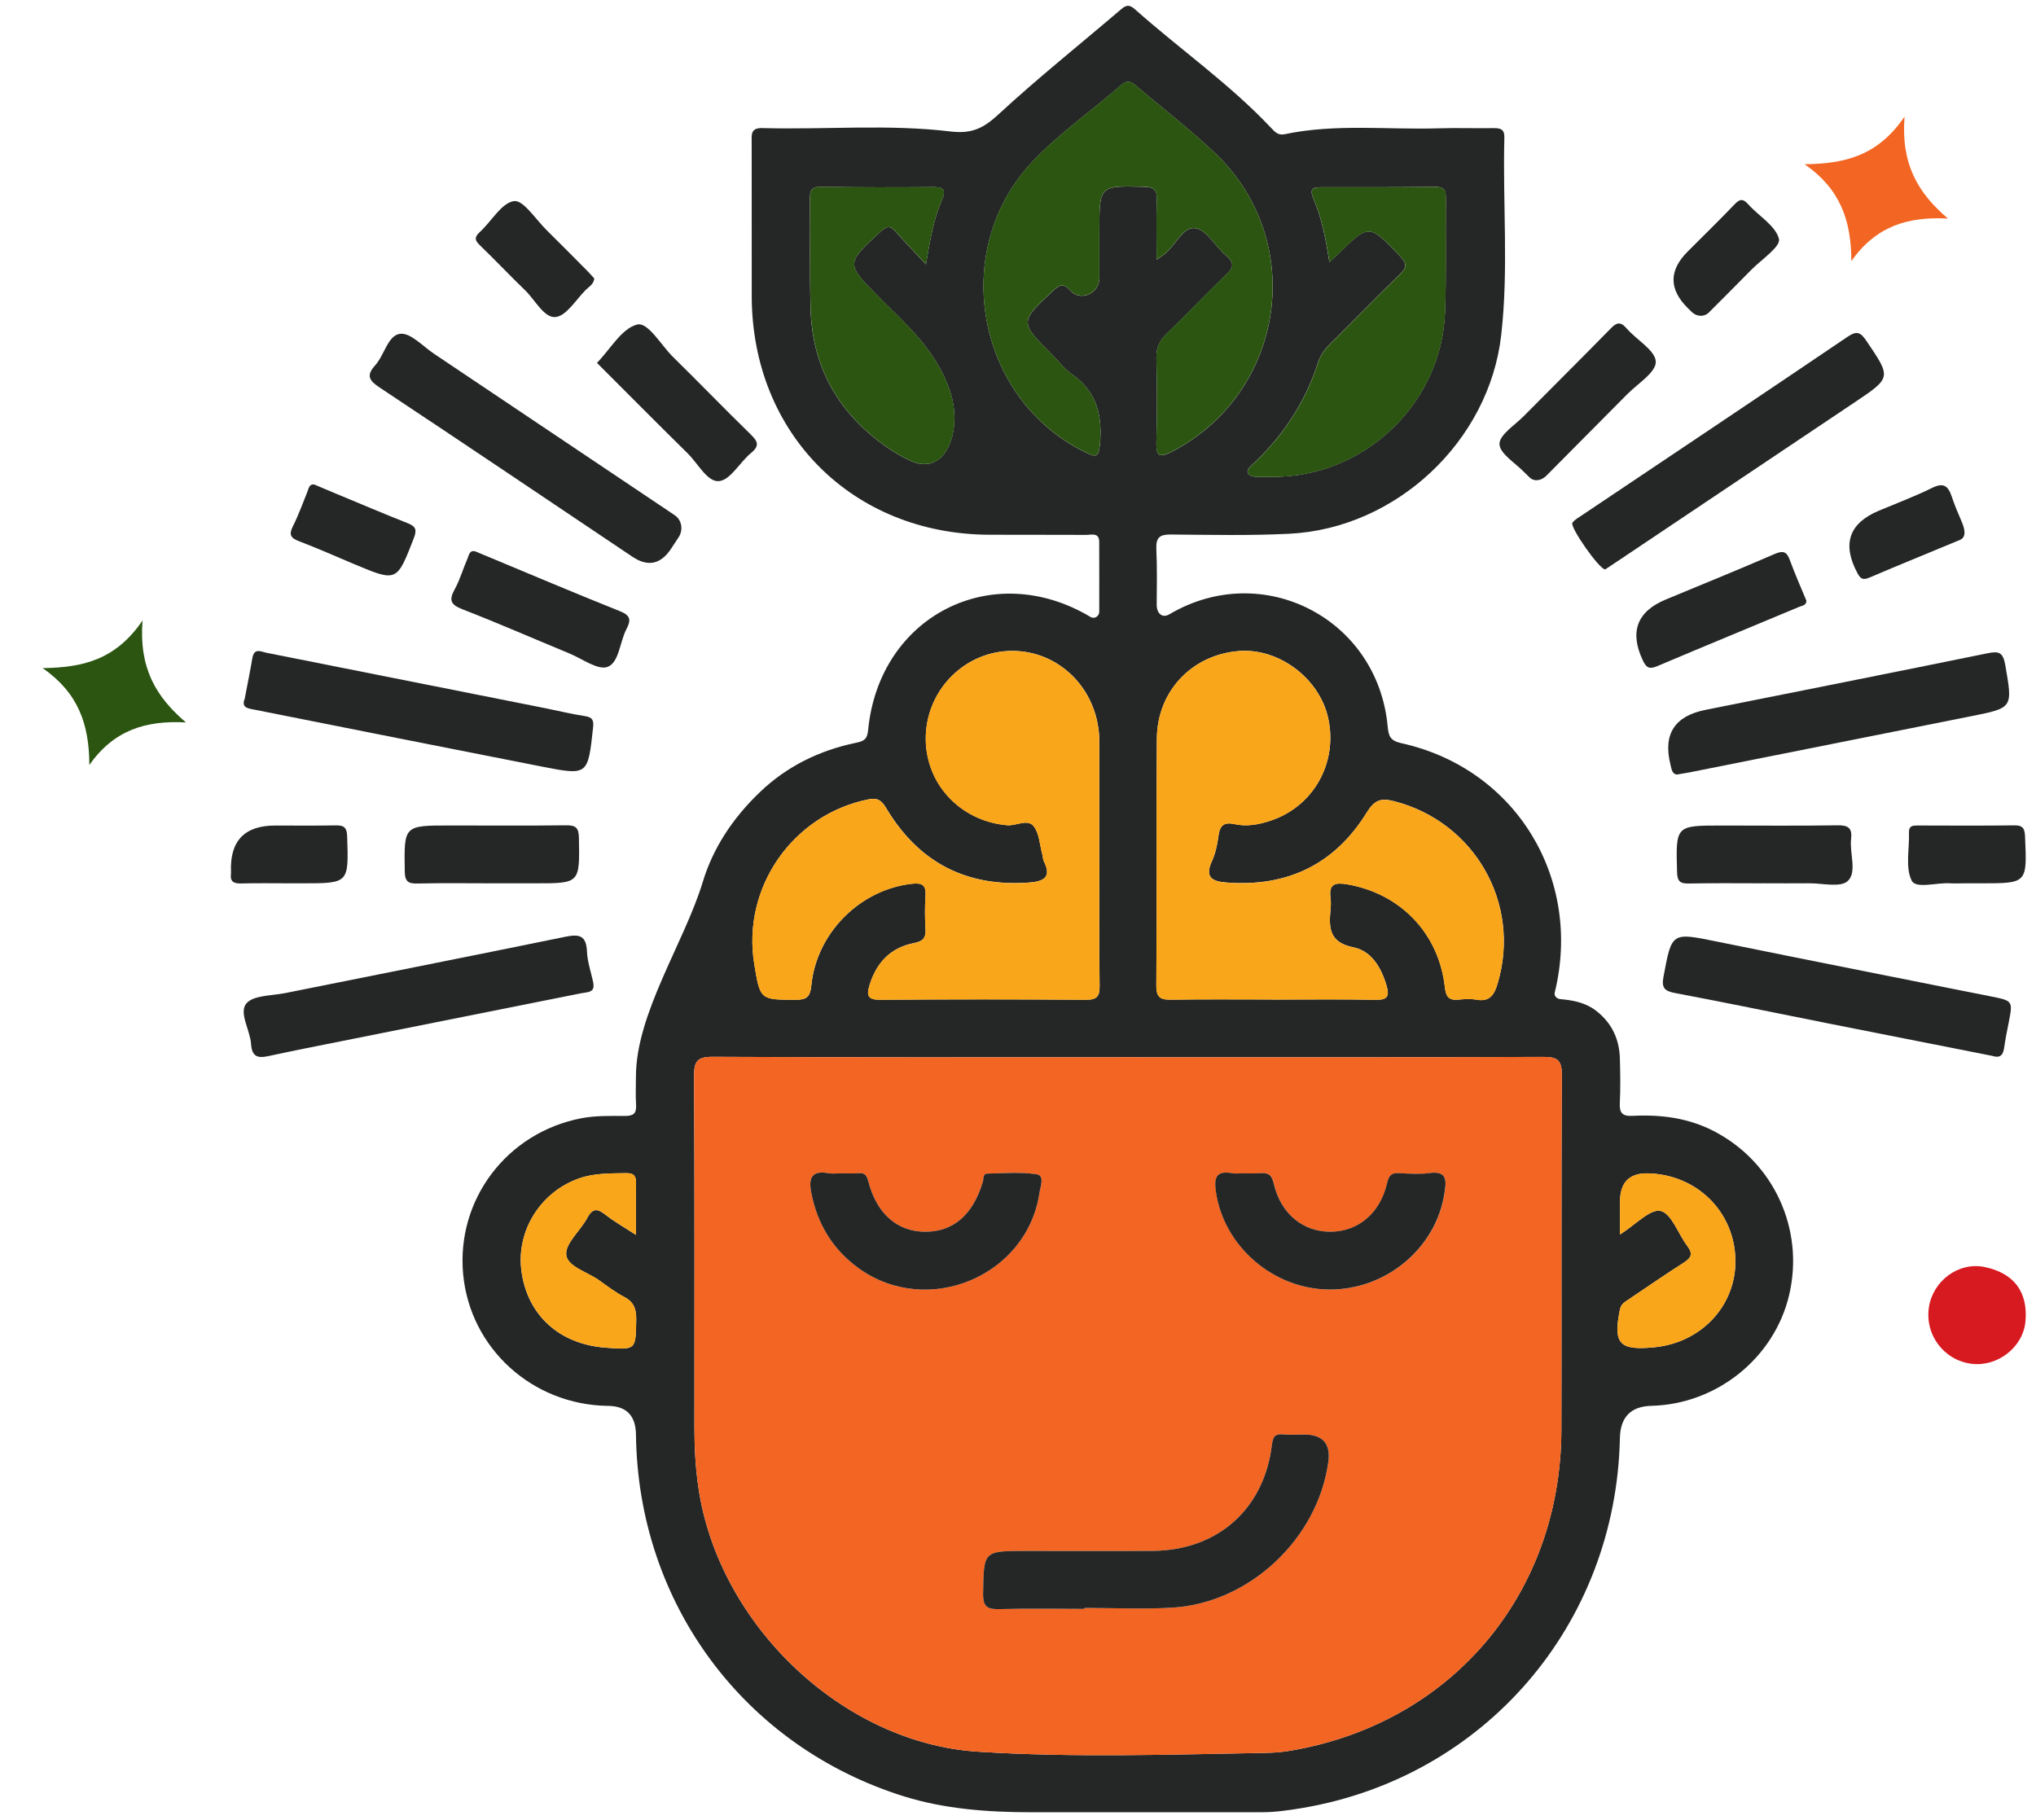 <svg xmlns="http://www.w3.org/2000/svg" width="113" height="101" viewBox="0 0 113 101" fill="none"><path d="M57.163 100.591C54.826 100.591 52.422 100.409 50.191 99.716C41.315 96.954 35.41 89.01 35.297 79.634C35.285 78.581 34.771 78.048 33.755 78.036C29.549 77.984 26.095 74.847 25.706 70.734C25.317 66.604 28.113 62.875 32.259 62.071C33.047 61.919 33.877 61.94 34.689 61.943C35.156 61.943 35.331 61.804 35.303 61.33C35.269 60.808 35.295 60.284 35.295 59.763C35.295 56.252 37.986 52.314 39.004 48.954C39.554 47.14 40.603 45.47 42.187 43.957C43.68 42.529 45.484 41.652 47.497 41.232C47.943 41.138 48.131 41.046 48.181 40.533C48.791 34.176 55.091 30.982 60.531 34.249C60.742 34.375 61.009 34.206 61.009 33.961C61.01 32.625 61.013 31.351 61.007 30.075C61.004 29.538 60.573 29.693 60.286 29.69C58.495 29.68 56.704 29.69 54.916 29.682C47.314 29.656 41.738 24.065 41.722 16.45C41.717 13.607 41.722 10.764 41.719 7.924C41.719 7.494 41.636 7.088 42.322 7.109C45.802 7.203 49.298 6.881 52.76 7.298C53.934 7.439 54.587 7.117 55.409 6.355C57.61 4.324 59.957 2.45 62.236 0.504C62.513 0.265 62.701 0.26 62.977 0.504C65.484 2.733 68.251 4.659 70.561 7.114C70.773 7.34 70.95 7.523 71.297 7.45C74.133 6.852 77.007 7.211 79.863 7.122C80.871 7.091 81.881 7.127 82.891 7.112C83.267 7.107 83.505 7.162 83.494 7.633C83.398 11.288 83.734 14.957 83.319 18.599C82.646 24.507 77.482 29.337 71.553 29.627C69.376 29.735 67.194 29.688 65.011 29.669C64.398 29.664 64.15 29.795 64.178 30.474C64.224 31.503 64.207 32.534 64.198 33.562C64.194 34.043 64.499 34.339 64.912 34.092C70.073 31.047 76.466 34.323 77.017 40.323C77.07 40.886 77.169 41.117 77.795 41.256C84.126 42.66 87.844 48.755 86.288 55.099C86.243 55.277 86.407 55.441 86.59 55.457C87.286 55.519 87.963 55.638 88.554 56.081C89.454 56.76 89.877 57.672 89.906 58.775C89.927 59.59 89.942 60.41 89.901 61.225C89.872 61.783 90.052 61.966 90.611 61.937C92.19 61.856 93.722 62.053 95.153 62.802C98.453 64.526 100.158 68.244 99.299 71.884C98.474 75.379 95.284 77.944 91.652 78.033C90.512 78.061 89.93 78.659 89.906 79.826C89.687 90.178 82.406 98.647 72.269 100.358C71.557 100.478 70.777 100.591 70.055 100.591H57.163ZM62.617 58.683C54.937 58.683 47.254 58.701 39.574 58.66C38.681 58.654 38.516 58.914 38.521 59.749C38.555 66.25 38.542 72.751 38.54 79.252C38.54 80.363 38.602 81.466 38.762 82.572C39.871 90.16 46.745 96.758 54.292 97.232C59.618 97.567 64.962 97.389 70.298 97.295C70.721 97.287 71.146 97.255 71.561 97.185C80.526 95.696 86.63 88.507 86.658 79.378C86.679 72.811 86.648 66.245 86.682 59.679C86.687 58.861 86.465 58.66 85.658 58.665C77.978 58.696 70.295 58.683 62.615 58.683H62.617ZM61.014 47.859C61.013 47.86 61.012 47.859 61.012 47.858C61.012 45.606 61.012 43.356 61.012 41.104C61.012 41.038 61.012 40.973 61.009 40.907C60.879 38.206 58.769 36.12 56.169 36.128C53.592 36.136 51.467 38.227 51.384 40.839C51.303 43.446 53.261 45.577 55.903 45.805C56.409 45.849 57.036 45.43 57.375 45.865C57.688 46.268 57.707 46.903 57.853 47.434C57.887 47.56 57.882 47.702 57.939 47.814C58.409 48.739 57.85 48.931 57.114 48.986C53.679 49.237 51.042 47.903 49.246 44.953C48.992 44.536 48.815 44.248 48.215 44.366C44.009 45.197 41.163 49.263 41.863 53.511C42.192 55.51 42.192 55.484 44.147 55.494C44.761 55.497 44.967 55.345 45.03 54.7C45.319 51.763 47.763 49.355 50.64 49.051C51.199 48.991 51.405 49.145 51.368 49.719C51.326 50.338 51.332 50.961 51.368 51.58C51.397 52.07 51.209 52.253 50.731 52.345C49.428 52.596 48.64 53.432 48.256 54.695C48.081 55.274 48.183 55.497 48.854 55.492C52.66 55.463 56.467 55.463 60.27 55.492C60.884 55.497 61.038 55.308 61.03 54.713C60.999 52.43 61.017 50.146 61.017 47.86C61.017 47.859 61.015 47.858 61.014 47.859ZM70.595 55.478C70.594 55.48 70.595 55.481 70.596 55.481C72.514 55.481 74.431 55.455 76.349 55.494C77.012 55.507 77.127 55.295 76.955 54.703C76.662 53.702 76.114 52.782 75.122 52.583C73.791 52.316 73.744 51.525 73.845 50.505C73.869 50.28 73.874 50.044 73.845 49.821C73.744 49.054 74.117 48.972 74.759 49.083C77.714 49.586 79.86 51.794 80.192 54.795C80.254 55.35 80.432 55.541 80.965 55.484C81.286 55.45 81.622 55.431 81.938 55.486C82.701 55.623 82.941 55.201 83.129 54.564C84.431 50.141 81.842 45.619 77.375 44.471C76.623 44.277 76.278 44.413 75.85 45.108C74.08 47.974 71.449 49.237 68.097 48.986C67.363 48.931 66.823 48.758 67.259 47.812C67.46 47.377 67.562 46.879 67.627 46.397C67.703 45.818 67.927 45.613 68.525 45.744C69.204 45.894 69.883 45.765 70.538 45.545C72.906 44.749 74.255 42.341 73.718 39.867C73.237 37.651 70.976 35.955 68.75 36.136C66.157 36.348 64.231 38.35 64.207 40.996C64.168 45.566 64.21 50.139 64.178 54.708C64.173 55.41 64.45 55.497 65.035 55.486C66.887 55.458 68.739 55.476 70.594 55.476C70.596 55.476 70.596 55.477 70.595 55.478ZM64.192 14.423C64.192 14.423 64.192 14.422 64.192 14.422C64.453 14.233 64.554 14.165 64.651 14.089C65.254 13.62 65.661 12.549 66.358 12.669C66.993 12.779 67.465 13.702 68.06 14.202C68.567 14.627 68.426 14.889 68.021 15.276C66.917 16.338 65.865 17.454 64.763 18.515C64.359 18.905 64.168 19.298 64.181 19.875C64.22 21.408 64.225 22.946 64.181 24.479C64.16 25.252 64.267 25.48 65.061 25.063C71.329 21.79 72.572 13.39 67.447 8.508C66.058 7.185 64.523 6.014 63.061 4.769C62.787 4.536 62.56 4.423 62.226 4.72C60.586 6.158 58.772 7.405 57.276 9.001C52.658 13.924 54.198 22.17 60.244 25.108C60.769 25.362 60.973 25.443 61.046 24.678C61.197 23.069 60.879 21.741 59.49 20.768C59.069 20.475 58.746 20.04 58.378 19.671C56.579 17.865 56.589 17.876 58.466 16.123C58.829 15.785 59.049 15.73 59.396 16.123C59.961 16.757 61.017 16.298 61.017 15.448C61.017 14.542 61.017 13.678 61.017 12.813C61.017 10.282 61.017 10.303 63.515 10.369C64.097 10.384 64.22 10.586 64.204 11.113C64.171 12.149 64.194 13.188 64.194 14.422C64.194 14.424 64.192 14.424 64.192 14.423ZM51.392 14.671C51.392 14.671 51.392 14.671 51.392 14.671C51.619 13.296 51.82 12.171 52.269 11.121C52.509 10.563 52.412 10.379 51.796 10.384C49.716 10.4 47.635 10.403 45.557 10.369C44.975 10.358 44.949 10.652 44.954 11.092C44.972 13.115 44.93 15.137 44.988 17.16C45.079 20.341 46.494 22.849 49.045 24.699C49.514 25.039 49.996 25.325 50.493 25.56C52.525 26.525 53.446 23.84 52.726 21.709C52.073 19.781 50.783 18.45 49.41 17.118C49.199 16.914 48.995 16.704 48.789 16.495C46.933 14.632 46.943 14.642 48.859 12.866C49.196 12.554 49.402 12.496 49.716 12.861C50.203 13.423 50.725 13.957 51.39 14.672C51.391 14.672 51.392 14.672 51.392 14.671ZM73.781 14.549C73.782 14.55 73.784 14.55 73.785 14.549C74.005 14.343 74.123 14.236 74.237 14.126C75.997 12.402 75.981 12.418 77.712 14.228C78.111 14.648 78.067 14.865 77.683 15.237C76.375 16.508 75.104 17.818 73.809 19.102C73.501 19.406 73.276 19.736 73.141 20.155C72.412 22.409 71.133 24.303 69.394 25.896C69.067 26.198 69.302 26.461 69.747 26.467C70.217 26.473 70.684 26.478 71.149 26.454C76.007 26.216 80.001 22.233 80.197 17.373C80.283 15.255 80.221 13.13 80.247 11.011C80.252 10.573 80.16 10.364 79.662 10.369C77.55 10.398 75.435 10.392 73.323 10.39C72.853 10.39 72.671 10.492 72.89 11.011C73.352 12.095 73.582 13.245 73.78 14.547C73.78 14.548 73.78 14.548 73.781 14.549ZM35.295 68.543C35.295 67.463 35.284 66.583 35.3 65.705C35.308 65.312 35.211 65.111 34.762 65.118C33.885 65.134 33.01 65.111 32.162 65.401C30.019 66.138 28.656 68.291 28.935 70.511C29.243 72.971 31.021 74.609 33.595 74.805C35.308 74.936 35.282 74.934 35.31 73.259C35.321 72.678 35.193 72.277 34.653 71.994C34.167 71.737 33.718 71.407 33.272 71.079C32.624 70.605 31.496 70.317 31.426 69.654C31.358 69.02 32.217 68.312 32.595 67.6C32.906 67.015 33.188 67.099 33.624 67.442C34.101 67.814 34.633 68.115 35.292 68.544C35.293 68.545 35.295 68.544 35.295 68.543ZM89.91 68.525C89.91 68.525 89.91 68.524 89.91 68.524C90.779 67.978 91.59 67.084 92.167 67.217C92.775 67.356 93.14 68.493 93.65 69.164C93.963 69.578 93.882 69.808 93.462 70.078C92.42 70.741 91.407 71.446 90.381 72.133C90.167 72.274 89.969 72.384 89.906 72.693C89.532 74.567 89.862 74.96 91.731 74.792C91.762 74.79 91.796 74.787 91.827 74.782C94.456 74.522 96.377 72.434 96.317 69.9C96.252 67.251 94.187 65.21 91.49 65.129C90.438 65.097 89.911 65.624 89.911 66.709C89.911 67.261 89.911 67.812 89.911 68.524C89.911 68.524 89.911 68.525 89.91 68.525Z" fill="#252626"></path><path d="M110.582 58.61C107.592 58.017 104.572 57.423 101.549 56.823C98.688 56.254 95.829 55.659 92.96 55.119C92.375 55.009 92.213 54.821 92.323 54.229C92.788 51.731 92.767 51.75 95.278 52.261C100.332 53.288 105.389 54.291 110.446 55.298C111.722 55.552 111.725 55.536 111.48 56.783C111.391 57.231 111.3 57.677 111.237 58.127C111.185 58.51 111.059 58.762 110.582 58.61Z" fill="#252626"></path><path d="M89.096 31.604C89.097 31.605 89.096 31.606 89.095 31.606C88.777 31.629 87.114 29.247 87.27 29.019C87.395 28.841 87.615 28.729 87.8 28.6C92.716 25.301 97.639 22.016 102.542 18.693C103.064 18.339 103.265 18.449 103.584 18.916C104.973 20.965 104.988 20.957 102.923 22.34C98.519 25.294 94.115 28.244 89.711 31.194C89.495 31.338 89.278 31.479 89.096 31.602C89.095 31.603 89.095 31.603 89.096 31.604Z" fill="#252626"></path><path d="M13.575 38.803C13.577 38.803 13.578 38.802 13.579 38.801C13.73 38.005 13.881 37.272 14.006 36.534C14.108 35.937 14.481 36.173 14.813 36.238C19.966 37.263 25.122 38.287 30.275 39.312C31.006 39.459 31.732 39.639 32.468 39.749C32.907 39.815 32.959 40.004 32.915 40.399C32.63 43.03 32.635 43.051 30.101 42.556C24.785 41.515 19.473 40.454 14.158 39.398C13.806 39.328 13.383 39.304 13.572 38.806C13.572 38.804 13.574 38.803 13.575 38.803Z" fill="#252626"></path><path d="M93.162 42.976C93.162 42.977 93.161 42.978 93.16 42.978C92.96 43.032 92.814 42.898 92.757 42.634C92.744 42.571 92.728 42.506 92.713 42.443C92.291 40.759 92.937 39.746 94.65 39.404C99.866 38.361 105.082 37.328 110.292 36.264C110.922 36.136 111.167 36.181 111.295 36.914C111.705 39.299 111.746 39.288 109.373 39.76C104.157 40.797 98.942 41.84 93.725 42.881C93.567 42.912 93.405 42.935 93.163 42.975C93.162 42.975 93.162 42.975 93.162 42.976Z" fill="#252626"></path><path d="M32.923 54.531C32.922 54.532 32.922 54.533 32.922 54.534C33.044 55.114 32.605 55.062 32.267 55.13C28.063 55.968 23.858 56.809 19.655 57.651C18.062 57.97 16.47 58.279 14.883 58.623C14.287 58.751 13.982 58.641 13.935 57.955C13.883 57.181 13.256 56.23 13.661 55.714C14.037 55.237 15.078 55.274 15.835 55.122C21.025 54.077 26.218 53.055 31.405 51.991C32.165 51.836 32.541 51.944 32.577 52.808C32.601 53.387 32.801 53.955 32.924 54.528C32.924 54.529 32.924 54.53 32.923 54.531Z" fill="#252626"></path><path d="M37.448 28.598C37.847 28.865 37.928 29.422 37.664 29.823C37.521 30.04 37.382 30.252 37.242 30.463C36.668 31.33 35.953 31.476 35.096 30.901C30.426 27.767 25.763 24.623 21.077 21.515C20.482 21.122 20.31 20.842 20.824 20.276C21.338 19.707 21.529 18.602 22.213 18.528C22.792 18.465 23.466 19.22 24.085 19.634C28.541 22.618 32.995 25.608 37.448 28.598Z" fill="#252626"></path><path d="M26.396 30.611C26.396 30.612 26.396 30.613 26.397 30.613C26.545 30.673 26.694 30.736 26.845 30.799C29.361 31.844 31.87 32.913 34.4 33.922C34.985 34.155 35.039 34.401 34.773 34.91C34.397 35.625 34.363 36.77 33.726 37.014C33.189 37.221 32.311 36.563 31.593 36.267C29.615 35.45 27.654 34.59 25.657 33.815C24.999 33.558 24.91 33.304 25.237 32.709C25.532 32.172 25.701 31.564 25.949 30.998C26.03 30.817 26.051 30.509 26.394 30.61C26.395 30.61 26.396 30.611 26.396 30.611Z" fill="#252626"></path><path d="M100.258 33.343C100.258 33.605 100.013 33.618 99.856 33.684C97.227 34.787 94.588 35.869 91.962 36.982C91.51 37.174 91.351 37.03 91.168 36.634C90.432 35.053 90.865 33.932 92.468 33.27C94.473 32.439 96.486 31.622 98.478 30.757C98.945 30.555 99.159 30.592 99.336 31.082C99.613 31.843 99.944 32.587 100.257 33.343C100.257 33.344 100.258 33.343 100.258 33.343Z" fill="#252626"></path><path d="M85.831 26.399C85.565 26.67 85.171 26.762 84.895 26.502C84.785 26.398 84.686 26.303 84.591 26.205C84.095 25.692 83.236 25.178 83.223 24.649C83.21 24.143 84.071 23.603 84.567 23.1C86.17 21.478 87.791 19.877 89.384 18.245C89.723 17.896 89.932 17.828 90.282 18.232C90.833 18.871 91.874 19.445 91.898 20.076C91.919 20.663 90.89 21.297 90.303 21.892C88.817 23.399 87.316 24.892 85.831 26.399Z" fill="#252626"></path><path d="M33.133 20.145C33.132 20.145 33.132 20.144 33.132 20.143C33.881 19.373 34.502 18.235 35.36 18.015C35.966 17.86 36.689 19.162 37.355 19.815C38.796 21.23 40.198 22.684 41.644 24.093C42.036 24.476 42.197 24.722 41.683 25.144C41.059 25.658 40.54 26.646 39.905 26.706C39.261 26.766 38.738 25.729 38.169 25.168C36.475 23.501 34.802 21.811 33.134 20.145C33.134 20.145 33.133 20.145 33.133 20.145Z" fill="#252626"></path><path d="M27.288 49.03C25.921 49.03 24.555 49.009 23.187 49.041C22.665 49.054 22.472 48.944 22.464 48.359C22.425 45.82 22.401 45.82 24.962 45.82C27.111 45.82 29.259 45.836 31.408 45.81C31.946 45.802 32.123 45.936 32.131 46.51C32.175 49.03 32.194 49.03 29.729 49.03C28.915 49.03 28.103 49.03 27.288 49.03Z" fill="#252626"></path><path d="M97.852 49.029C97.851 49.03 97.85 49.03 97.849 49.03C96.481 49.03 95.117 49.012 93.749 49.041C93.258 49.051 93.091 48.936 93.078 48.401C93.008 45.823 92.99 45.823 95.532 45.823C97.681 45.823 99.829 45.844 101.978 45.81C102.576 45.8 102.811 45.957 102.738 46.57C102.644 47.367 103.08 48.404 102.555 48.899C102.15 49.282 101.135 49.02 100.391 49.028C99.545 49.038 98.7 49.028 97.855 49.028C97.854 49.028 97.853 49.028 97.852 49.029Z" fill="#252626"></path><path d="M17.453 26.896C17.452 26.896 17.452 26.897 17.453 26.898C17.899 27.086 18.313 27.264 18.733 27.437C20.02 27.971 21.302 28.516 22.599 29.03C23.04 29.203 23.166 29.357 22.97 29.866C22.022 32.302 22.043 32.31 19.667 31.317C18.652 30.893 17.644 30.437 16.616 30.049C16.135 29.868 16.015 29.682 16.261 29.2C16.569 28.592 16.796 27.945 17.054 27.314C17.137 27.11 17.156 26.849 17.453 26.894C17.454 26.894 17.454 26.895 17.453 26.896Z" fill="#252626"></path><path d="M108.87 28.943C109.035 29.328 109.165 29.807 108.779 29.968C107.105 30.67 105.419 31.346 103.751 32.062C103.38 32.221 103.252 32.117 103.085 31.805C102.225 30.192 102.624 29.04 104.281 28.346C105.268 27.932 106.273 27.555 107.231 27.083C107.876 26.766 108.126 26.968 108.33 27.581C108.485 28.049 108.68 28.503 108.87 28.943Z" fill="#252626"></path><path d="M32.983 15.46C32.984 15.46 32.985 15.46 32.985 15.461C32.94 15.79 32.687 15.916 32.513 16.088C31.964 16.636 31.427 17.548 30.826 17.598C30.192 17.65 29.698 16.647 29.14 16.109C28.297 15.297 27.495 14.443 26.652 13.631C26.362 13.353 26.297 13.183 26.631 12.879C27.278 12.289 27.829 11.265 28.526 11.162C29.041 11.086 29.735 12.182 30.333 12.769C31.098 13.521 31.849 14.288 32.607 15.048C32.742 15.184 32.865 15.328 32.982 15.459C32.982 15.459 32.983 15.46 32.983 15.46Z" fill="#252626"></path><path d="M94.837 17.352C94.588 17.602 94.172 17.578 93.916 17.336C93.829 17.253 93.744 17.17 93.659 17.087C92.624 16.051 92.624 15.012 93.659 13.971C94.534 13.094 95.419 12.232 96.275 11.338C96.562 11.037 96.737 11.013 97.03 11.341C97.612 11.996 98.557 12.533 98.734 13.267C98.836 13.694 97.745 14.417 97.179 14.996C96.403 15.787 95.62 16.568 94.837 17.352Z" fill="#252626"></path><path d="M16.094 49.03C15.185 49.03 14.277 49.014 13.368 49.038C12.951 49.048 12.758 48.915 12.82 48.485C12.825 48.454 12.82 48.42 12.82 48.388C12.754 46.678 13.57 45.823 15.269 45.823C16.373 45.823 17.475 45.836 18.579 45.815C19.031 45.807 19.25 45.86 19.268 46.428C19.352 49.03 19.375 49.03 16.775 49.03C16.548 49.03 16.321 49.03 16.094 49.03Z" fill="#252626"></path><path d="M109.091 49.03C108.798 49.03 108.506 49.046 108.214 49.028C107.48 48.983 106.334 49.347 106.102 48.883C105.736 48.153 105.982 47.117 105.95 46.214C105.937 45.821 106.172 45.821 106.452 45.821C108.237 45.826 110.02 45.836 111.806 45.813C112.299 45.807 112.375 46.017 112.393 46.452C112.505 49.03 112.516 49.03 109.965 49.03C109.673 49.03 109.381 49.03 109.088 49.03H109.091Z" fill="#252626"></path><path d="M62.617 58.683C70.297 58.683 77.98 58.696 85.661 58.664C86.467 58.662 86.689 58.864 86.684 59.678C86.65 66.245 86.681 72.811 86.66 79.377C86.632 88.506 80.525 95.696 71.563 97.184C71.148 97.253 70.723 97.287 70.3 97.294C64.964 97.389 59.62 97.567 54.294 97.232C46.747 96.757 39.873 90.16 38.764 82.571C38.602 81.468 38.542 80.365 38.542 79.252C38.542 72.751 38.557 66.25 38.524 59.749C38.518 58.916 38.683 58.654 39.576 58.659C47.256 58.701 54.939 58.683 62.619 58.683H62.617ZM60.16 89.303C60.175 89.303 60.186 89.29 60.186 89.276C60.186 89.261 60.198 89.25 60.212 89.25C61.828 89.251 63.45 89.329 65.06 89.235C69.347 88.986 73.138 85.406 73.722 81.146C73.862 80.133 73.414 79.626 72.38 79.626C71.992 79.626 71.597 79.655 71.211 79.618C70.733 79.574 70.644 79.773 70.59 80.224C70.151 83.782 67.564 86.062 63.967 86.085C61.625 86.101 59.286 86.088 56.944 86.088C54.566 86.088 54.608 86.088 54.563 88.438C54.55 89.229 54.832 89.337 55.505 89.316C57.055 89.272 58.608 89.302 60.16 89.303ZM46.663 65.126C46.436 65.126 46.201 65.16 45.982 65.121C45.042 64.945 44.867 65.388 45.027 66.208C45.369 67.953 46.225 69.363 47.666 70.4C51.483 73.147 57.012 70.841 57.691 66.208C57.74 65.865 57.996 65.252 57.534 65.181C56.644 65.042 55.717 65.126 54.806 65.142C54.534 65.147 54.6 65.422 54.55 65.592C54.007 67.419 52.918 68.37 51.365 68.37C49.814 68.37 48.668 67.392 48.196 65.59C48.102 65.231 47.997 65.092 47.637 65.121C47.313 65.147 46.987 65.126 46.661 65.126H46.663ZM69.056 65.127C69.055 65.126 69.054 65.126 69.053 65.126C68.826 65.126 68.592 65.16 68.373 65.121C67.436 64.956 67.386 65.459 67.496 66.19C67.945 69.193 70.686 71.559 73.775 71.58C76.936 71.601 79.716 69.276 80.176 66.227C80.275 65.569 80.356 64.974 79.346 65.115C78.802 65.192 78.239 65.152 77.688 65.121C77.265 65.097 77.103 65.197 76.993 65.668C76.604 67.356 75.388 68.359 73.861 68.372C72.339 68.385 71.088 67.385 70.702 65.705C70.582 65.186 70.376 65.087 69.934 65.123C69.645 65.147 69.351 65.129 69.059 65.129C69.058 65.129 69.057 65.128 69.056 65.127Z" fill="#F26522"></path><path d="M61.01 47.864C61.011 47.863 61.013 47.864 61.013 47.865C61.013 50.149 60.995 52.435 61.026 54.719C61.034 55.313 60.88 55.499 60.266 55.497C56.46 55.468 52.654 55.468 48.85 55.497C48.179 55.502 48.075 55.282 48.252 54.7C48.636 53.437 49.425 52.601 50.727 52.35C51.208 52.258 51.393 52.075 51.364 51.585C51.33 50.966 51.325 50.343 51.364 49.724C51.403 49.151 51.194 48.996 50.636 49.056C47.756 49.36 45.313 51.768 45.026 54.706C44.963 55.35 44.757 55.502 44.143 55.499C42.188 55.489 42.188 55.515 41.859 53.516C41.162 49.269 44.005 45.199 48.211 44.371C48.814 44.253 48.989 44.539 49.242 44.958C51.041 47.909 53.677 49.242 57.11 48.991C57.849 48.936 58.405 48.747 57.935 47.819C57.878 47.707 57.883 47.565 57.849 47.44C57.703 46.908 57.684 46.274 57.371 45.87C57.034 45.432 56.405 45.852 55.899 45.81C53.257 45.579 51.296 43.452 51.38 40.844C51.461 38.235 53.586 36.141 56.165 36.133C58.765 36.126 60.877 38.211 61.005 40.913C61.008 40.978 61.008 41.044 61.008 41.109C61.008 43.361 61.008 45.611 61.008 47.863C61.008 47.864 61.009 47.865 61.01 47.864Z" fill="#FAA61A"></path><path d="M70.593 55.484C70.594 55.483 70.593 55.481 70.592 55.481C68.739 55.481 66.884 55.463 65.032 55.492C64.447 55.502 64.171 55.416 64.176 54.713C64.21 50.144 64.165 45.571 64.205 41.002C64.228 38.355 66.155 36.351 68.747 36.141C70.974 35.96 73.232 37.656 73.715 39.872C74.253 42.346 72.906 44.754 70.535 45.55C69.88 45.77 69.199 45.899 68.522 45.749C67.925 45.618 67.703 45.825 67.624 46.402C67.562 46.882 67.457 47.379 67.256 47.817C66.82 48.763 67.358 48.936 68.094 48.991C71.446 49.245 74.078 47.979 75.848 45.113C76.276 44.418 76.621 44.285 77.372 44.476C81.839 45.624 84.429 50.144 83.126 54.569C82.938 55.209 82.698 55.63 81.936 55.492C81.62 55.434 81.283 55.455 80.962 55.489C80.43 55.544 80.252 55.355 80.189 54.8C79.858 51.8 77.712 49.588 74.757 49.088C74.114 48.978 73.741 49.059 73.843 49.827C73.874 50.052 73.866 50.285 73.843 50.511C73.744 51.53 73.788 52.321 75.12 52.588C76.112 52.787 76.66 53.707 76.952 54.708C77.124 55.298 77.012 55.513 76.347 55.499C74.429 55.46 72.511 55.486 70.594 55.486C70.592 55.486 70.592 55.485 70.593 55.484Z" fill="#FAA61A"></path><path d="M64.19 14.418C64.19 14.419 64.192 14.418 64.192 14.417C64.192 13.183 64.168 12.144 64.202 11.107C64.218 10.581 64.095 10.379 63.513 10.363C61.015 10.3 61.015 10.277 61.015 12.808C61.015 13.672 61.015 14.537 61.015 15.443C61.015 16.292 59.96 16.75 59.394 16.117C59.046 15.727 58.827 15.782 58.464 16.117C56.587 17.87 56.577 17.86 58.376 19.665C58.744 20.035 59.067 20.467 59.488 20.763C60.876 21.735 61.195 23.066 61.044 24.672C60.97 25.438 60.767 25.359 60.242 25.102C54.196 22.165 52.656 13.922 57.274 8.996C58.77 7.4 60.584 6.155 62.224 4.714C62.558 4.421 62.785 4.531 63.059 4.764C64.521 6.011 66.056 7.18 67.445 8.503C72.569 13.384 71.327 21.785 65.059 25.058C64.262 25.472 64.155 25.246 64.179 24.473C64.223 22.94 64.218 21.402 64.179 19.869C64.166 19.293 64.354 18.9 64.761 18.51C65.865 17.448 66.915 16.33 68.019 15.271C68.424 14.883 68.565 14.621 68.058 14.197C67.46 13.696 66.99 12.774 66.356 12.664C65.659 12.543 65.254 13.615 64.649 14.084C64.552 14.16 64.451 14.228 64.19 14.416C64.19 14.417 64.189 14.417 64.19 14.418Z" fill="#2B5511"></path><path d="M51.395 14.668C51.395 14.669 51.394 14.67 51.394 14.669C50.729 13.955 50.207 13.421 49.719 12.858C49.406 12.493 49.2 12.551 48.863 12.863C46.944 14.639 46.936 14.629 48.792 16.492C48.999 16.699 49.202 16.911 49.414 17.116C50.787 18.449 52.074 19.778 52.729 21.706C53.451 23.84 52.532 26.524 50.497 25.558C50.001 25.322 49.518 25.036 49.048 24.696C46.498 22.846 45.083 20.338 44.992 17.157C44.934 15.137 44.976 13.112 44.958 11.089C44.952 10.649 44.978 10.358 45.561 10.366C47.641 10.4 49.722 10.4 51.8 10.382C52.416 10.376 52.513 10.56 52.272 11.118C51.821 12.166 51.62 13.293 51.395 14.668C51.395 14.668 51.395 14.668 51.395 14.668Z" fill="#2B5511"></path><path d="M73.787 14.551C73.786 14.551 73.786 14.55 73.786 14.55C73.587 13.248 73.358 12.098 72.896 11.013C72.674 10.495 72.859 10.392 73.329 10.392C75.441 10.395 77.556 10.398 79.668 10.371C80.166 10.363 80.257 10.576 80.252 11.013C80.226 13.133 80.289 15.258 80.203 17.375C80.007 22.236 76.013 26.218 71.154 26.457C70.69 26.479 70.224 26.475 69.754 26.469C69.307 26.463 69.07 26.199 69.4 25.899C71.139 24.306 72.418 22.411 73.146 20.158C73.282 19.739 73.507 19.409 73.815 19.105C75.109 17.821 76.381 16.511 77.689 15.24C78.07 14.868 78.117 14.65 77.717 14.231C75.987 12.42 76.002 12.405 74.243 14.129C74.131 14.238 74.014 14.343 73.79 14.551C73.789 14.552 73.788 14.552 73.787 14.551Z" fill="#2B5511"></path><path d="M35.298 68.54C35.298 68.541 35.297 68.542 35.296 68.541C34.636 68.112 34.104 67.811 33.627 67.44C33.189 67.099 32.907 67.013 32.599 67.597C32.22 68.312 31.361 69.02 31.429 69.651C31.5 70.314 32.627 70.602 33.275 71.076C33.721 71.401 34.17 71.734 34.656 71.991C35.194 72.276 35.321 72.675 35.314 73.257C35.285 74.931 35.311 74.931 33.599 74.802C31.024 74.606 29.247 72.968 28.939 70.508C28.659 68.288 30.022 66.137 32.165 65.398C33.014 65.108 33.888 65.131 34.765 65.115C35.214 65.108 35.311 65.309 35.303 65.702C35.288 66.58 35.298 67.461 35.298 68.54Z" fill="#FAA61A"></path><path d="M89.908 68.525C89.909 68.525 89.909 68.525 89.909 68.524C89.909 67.812 89.909 67.259 89.909 66.709C89.909 65.622 90.435 65.096 91.488 65.129C94.185 65.21 96.25 67.254 96.315 69.9C96.378 72.434 94.456 74.525 91.825 74.782C91.794 74.784 91.76 74.787 91.728 74.792C89.859 74.96 89.53 74.567 89.904 72.694C89.966 72.384 90.165 72.274 90.379 72.133C91.405 71.449 92.418 70.741 93.459 70.079C93.879 69.811 93.96 69.578 93.647 69.164C93.138 68.491 92.773 67.356 92.164 67.217C91.588 67.084 90.777 67.979 89.908 68.524C89.907 68.524 89.908 68.525 89.908 68.525Z" fill="#FAA61A"></path><path d="M60.186 89.278C60.186 89.292 60.175 89.303 60.16 89.303C58.608 89.302 57.055 89.272 55.505 89.316C54.829 89.334 54.547 89.229 54.563 88.438C54.605 86.088 54.563 86.088 56.944 86.088C59.286 86.088 61.625 86.101 63.967 86.085C67.564 86.061 70.151 83.782 70.59 80.224C70.644 79.773 70.736 79.574 71.211 79.618C71.597 79.655 71.992 79.626 72.38 79.626C73.414 79.626 73.862 80.133 73.722 81.146C73.138 85.406 69.35 88.983 65.06 89.235C63.45 89.329 61.828 89.251 60.212 89.25C60.198 89.25 60.186 89.263 60.186 89.278Z" fill="#252626"></path><path d="M46.661 65.126C46.987 65.126 47.314 65.147 47.637 65.121C47.998 65.092 48.102 65.231 48.196 65.59C48.669 67.393 49.815 68.373 51.365 68.37C52.919 68.37 54.007 67.419 54.55 65.593C54.602 65.42 54.535 65.145 54.806 65.142C55.717 65.126 56.644 65.043 57.534 65.181C57.996 65.252 57.74 65.865 57.691 66.209C57.009 70.841 51.483 73.147 47.666 70.401C46.225 69.363 45.369 67.954 45.027 66.209C44.867 65.391 45.042 64.948 45.982 65.121C46.202 65.163 46.437 65.126 46.664 65.126H46.661Z" fill="#252626"></path><path d="M69.051 65.125C69.051 65.126 69.053 65.126 69.054 65.126C69.346 65.126 69.64 65.144 69.929 65.121C70.37 65.084 70.576 65.184 70.697 65.703C71.083 67.38 72.333 68.383 73.855 68.37C75.38 68.357 76.599 67.353 76.988 65.666C77.098 65.194 77.26 65.095 77.683 65.118C78.233 65.15 78.797 65.186 79.34 65.113C80.351 64.974 80.27 65.566 80.17 66.224C79.711 69.274 76.931 71.601 73.769 71.577C70.678 71.556 67.94 69.19 67.491 66.187C67.381 65.456 67.431 64.953 68.368 65.118C68.589 65.158 68.821 65.124 69.047 65.124C69.049 65.124 69.05 65.124 69.051 65.125Z" fill="#252626"></path><path d="M109.436 75.7C107.897 75.517 106.818 74.092 107.059 72.549C107.284 71.103 108.691 70.034 110.137 70.326C111.758 70.655 112.563 71.696 112.415 73.342C112.289 74.778 110.871 75.873 109.436 75.7Z" fill="#D71920"></path><path d="M7.911 34.443C7.708 37.056 8.629 38.656 10.318 40.099C8.068 39.978 6.315 40.536 4.958 42.461C4.955 40.185 4.33 38.45 2.367 37.084C4.621 37.055 6.423 36.617 7.911 34.443Z" fill="#2B5511"></path><path d="M105.704 6.475C105.501 9.088 106.422 10.687 108.111 12.131C105.861 12.01 104.108 12.568 102.751 14.492C102.748 12.216 102.123 10.482 100.16 9.116C102.414 9.087 104.216 8.649 105.704 6.475Z" fill="#F26522"></path></svg>